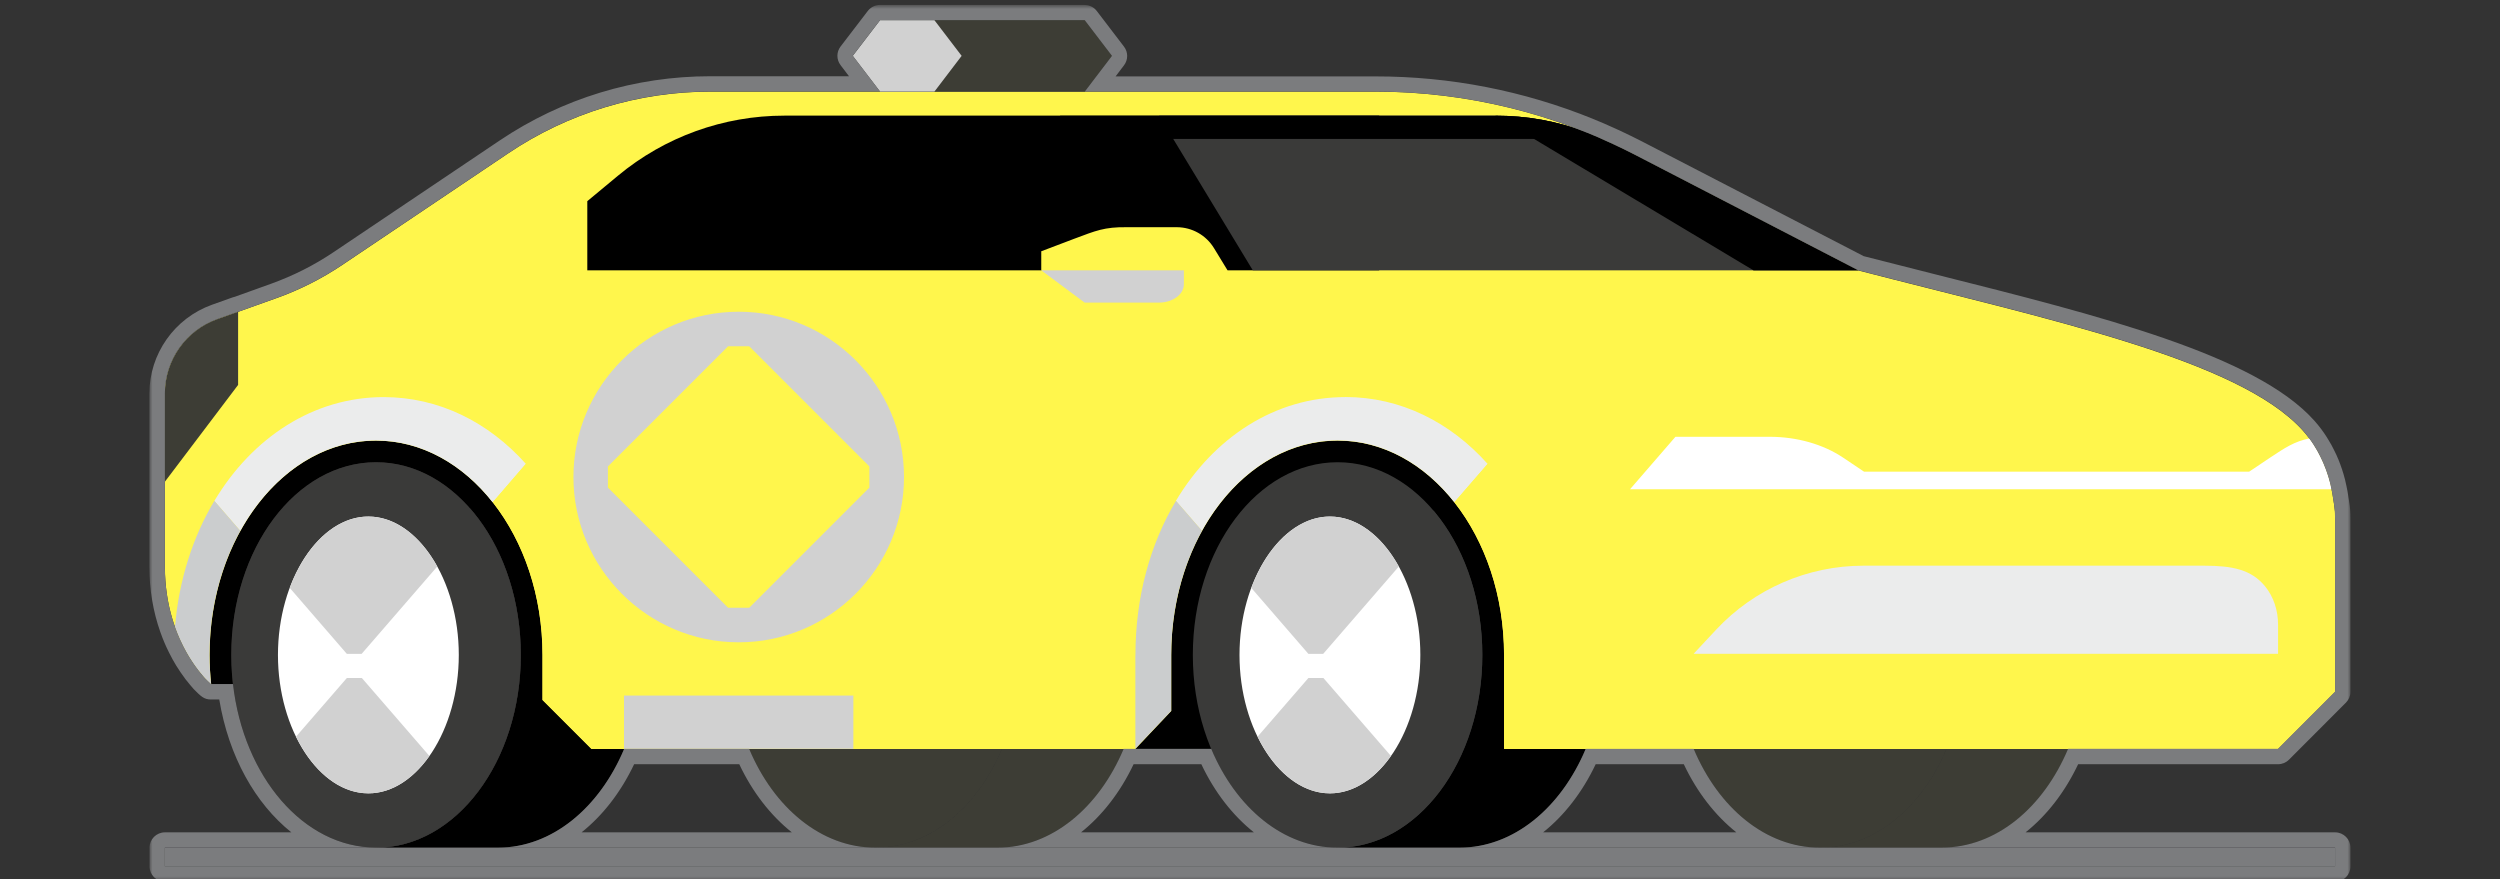 <?xml version="1.0" encoding="UTF-8"?> <svg xmlns="http://www.w3.org/2000/svg" width="418" height="147" viewBox="0 0 418 147" fill="none"><rect x="0" y="0" width="418" height="147" fill="#333333" stroke="none"/><g clip-path="url(#clip0_2522_7407)"><mask id="mask0_2522_7407" style="mask-type:luminance" maskUnits="userSpaceOnUse" x="25" y="0" width="368" height="148"><path d="M393 0.82H25V147.42H393V0.82Z" fill="white"></path></mask><g mask="url(#mask0_2522_7407)"><path d="M184.771 125.216H239.673V68.764H184.771V125.216Z" fill="black"></path><path d="M247.848 109.508C247.848 91.712 237.008 77.285 223.645 77.285H244.004C257.367 77.285 268.207 91.712 268.207 109.508C268.207 127.305 257.367 141.731 244.004 141.731H223.645C237.008 141.731 247.848 127.305 247.848 109.508Z" fill="black"></path><path d="M223.645 141.731C237.012 141.731 247.847 127.305 247.847 109.508C247.847 91.712 237.012 77.285 223.645 77.285C210.277 77.285 199.442 91.712 199.442 109.508C199.442 127.305 210.277 141.731 223.645 141.731Z" fill="#3A3A39"></path><path d="M222.363 132.647C230.563 132.647 237.482 122.051 237.482 109.508C237.482 96.965 230.55 86.368 222.363 86.368C214.176 86.368 207.244 96.965 207.244 109.508C207.244 122.051 214.163 132.647 222.363 132.647Z" fill="white"></path><path d="M221.236 113.364H221.274L232.562 126.394C229.846 130.238 226.259 132.647 222.364 132.647C217.482 132.647 213.062 128.867 210.269 123.166L218.763 113.364H221.236Z" fill="#D1D1D1"></path><path d="M222.363 86.368C226.924 86.368 231.088 89.648 233.881 94.722L221.235 109.328H221.274H218.763L209.217 98.297C211.844 91.25 216.802 86.368 222.363 86.368Z" fill="#D1D1D1"></path><path d="M35.25 114.389H48.434L86.218 77.502L49.498 68.764L29.882 103.409L35.25 114.389Z" fill="black"></path><path d="M87.077 109.508C87.077 91.712 76.237 77.285 62.874 77.285H83.233C96.597 77.285 107.436 91.712 107.436 109.508C107.436 127.305 96.597 141.731 83.233 141.731H62.874C76.237 141.731 87.077 127.305 87.077 109.508Z" fill="black"></path><path d="M62.874 141.731C76.24 141.731 87.076 127.305 87.076 109.508C87.076 91.712 76.24 77.285 62.874 77.285C49.507 77.285 38.671 91.712 38.671 109.508C38.671 127.305 49.507 141.731 62.874 141.731Z" fill="#231F20"></path><path d="M62.874 141.731C76.24 141.731 87.076 127.305 87.076 109.508C87.076 91.712 76.24 77.285 62.874 77.285C49.507 77.285 38.671 91.712 38.671 109.508C38.671 127.305 49.507 141.731 62.874 141.731Z" fill="#3A3A39"></path><path d="M328.515 109.508C328.515 91.712 317.676 77.285 304.312 77.285H324.672C338.035 77.285 348.874 91.712 348.874 109.508C348.874 127.305 338.035 141.731 324.672 141.731H304.312C317.676 141.731 328.515 127.305 328.515 109.508Z" fill="#3D3D35"></path><path d="M304.312 141.731C317.679 141.731 328.514 127.305 328.514 109.508C328.514 91.712 317.679 77.285 304.312 77.285C290.944 77.285 280.109 91.712 280.109 109.508C280.109 127.305 290.944 141.731 304.312 141.731Z" fill="#3D3D35"></path><path d="M170.588 109.508C170.588 91.712 159.749 77.285 146.385 77.285H166.744C180.108 77.285 190.947 91.712 190.947 109.508C190.947 127.305 180.108 141.731 166.744 141.731H146.385C159.749 141.731 170.588 127.305 170.588 109.508Z" fill="#3D3D35"></path><path d="M146.386 141.731C159.753 141.731 170.589 127.305 170.589 109.508C170.589 91.712 159.753 77.285 146.386 77.285C133.019 77.285 122.183 91.712 122.183 109.508C122.183 127.305 133.019 141.731 146.386 141.731Z" fill="#3D3D35"></path><path d="M61.592 132.647C69.792 132.647 76.711 122.051 76.711 109.508C76.711 96.965 69.779 86.368 61.592 86.368C53.392 86.368 46.474 96.965 46.474 109.508C46.474 122.051 53.392 132.647 61.592 132.647Z" fill="white"></path><path d="M60.465 113.364H60.504L71.791 126.394C69.075 130.238 65.487 132.647 61.593 132.647C56.711 132.647 52.291 128.867 49.498 123.166L57.992 113.364H60.465Z" fill="#D1D1D1"></path><path d="M61.592 86.368C66.153 86.368 70.317 89.648 73.11 94.722L60.464 109.328H60.503H57.992L48.446 98.297C51.073 91.25 56.031 86.368 61.592 86.368Z" fill="#D1D1D1"></path><path d="M36.326 53.389L46.192 49.866C50.087 48.482 53.789 46.611 57.223 44.305L85.001 25.624C94.982 18.911 106.743 15.323 118.774 15.323H230.012C245.067 15.323 259.904 18.936 273.267 25.855L310.718 45.227C342.057 53.338 374.306 60.039 385.03 71.993C387.862 75.145 389.451 79.206 389.976 82.55L390.258 84.331C390.386 85.126 390.45 85.92 390.45 86.714V115.683L380.905 125.229H251.486V109.52C251.486 89.751 238.994 73.671 223.657 73.671C208.308 73.671 195.829 89.751 195.829 109.52C195.829 112.16 195.829 115.773 195.829 118.874L189.832 125.229H98.889L90.702 117.041V109.52C90.702 89.751 78.21 73.671 62.874 73.671C47.524 73.671 35.045 89.751 35.045 109.52C35.045 111.186 35.135 112.826 35.314 114.428L35.263 114.402C35.263 114.402 27.575 107.855 27.575 94.76V65.843C27.575 60.257 31.086 55.285 36.339 53.402L36.326 53.389Z" fill="#FFF64C"></path><g style="mix-blend-mode:multiply"><path d="M142.683 116.298H104.335V125.203H142.683V116.298Z" fill="#D1D1D1"></path><path d="M123.515 52.121C108.281 52.121 95.878 64.523 95.878 79.757C95.878 94.991 108.281 107.394 123.515 107.394C138.749 107.394 151.151 94.991 151.151 79.757C151.151 64.523 138.762 52.121 123.515 52.121ZM125.27 101.615H121.734L101.644 81.525V77.989L121.734 57.899H125.27L145.36 77.989V81.525L125.27 101.615Z" fill="#D1D1D1"></path></g><path d="M39.811 64.357V52.121L36.326 53.364C31.073 55.247 27.562 60.231 27.562 65.805V80.552L39.811 64.357Z" fill="#3D3D35"></path><path d="M230.614 19.334H131.138C120.978 19.334 111.138 22.883 103.322 29.379L98.197 33.633V45.202H230.601V19.334H230.614Z" fill="black"></path><path d="M193.791 19.334H250.012C255.278 19.334 260.518 20.231 265.4 22.204C268.078 23.293 270.704 24.497 273.28 25.83L310.73 45.202H209.473L193.804 19.334H193.791Z" fill="#3A3A39"></path><path d="M265.388 22.216C260.506 20.243 255.266 19.346 250 19.346L293.204 45.215H310.718L273.267 25.842C270.692 24.51 268.066 23.306 265.388 22.216Z" fill="black"></path><path d="M265.387 22.216C260.506 20.243 255.266 19.346 250 19.346H177.212L183.336 23.229H267.732C266.951 22.883 266.182 22.537 265.387 22.216Z" fill="black"></path><g style="mix-blend-mode:multiply"><path d="M380.892 109.316H283.171L286.951 105.267C293.319 98.451 302.236 94.582 311.564 94.582H368.554C373.307 94.582 376.421 95.261 378.676 97.977C380.175 99.783 380.892 102.102 380.892 104.447V109.303V109.316Z" fill="#EBECEC"></path></g><g style="mix-blend-mode:multiply"><path d="M224.926 66.394C213.177 66.394 202.94 73.146 196.61 83.742L200.967 88.764C206.015 79.629 214.304 73.646 223.645 73.646C231.242 73.646 238.148 77.592 243.171 83.985L248.732 77.566C242.517 70.596 234.189 66.381 224.926 66.381V66.394Z" fill="#EBECEC"></path></g><g style="mix-blend-mode:multiply"><path d="M189.833 109.508V125.177L195.829 118.861C195.829 115.76 195.829 112.147 195.829 109.508C195.829 101.782 197.738 94.632 200.979 88.764L196.623 83.742C192.344 90.891 189.845 99.77 189.845 109.508H189.833Z" fill="#CBCDCE"></path></g><path d="M248.732 77.566L243.171 83.985C248.296 90.494 251.473 99.527 251.473 109.495V125.203H260.019V109.495C260.019 96.708 255.701 85.395 248.732 77.566Z" fill="#FFF64C"></path><g style="mix-blend-mode:multiply"><path d="M64.155 66.394C52.406 66.394 42.181 73.159 35.839 83.755L40.183 88.778C45.231 79.642 53.52 73.659 62.861 73.659C70.459 73.659 77.352 77.605 82.374 83.986L87.922 77.554C81.708 70.597 73.393 66.394 64.129 66.394H64.155Z" fill="#EBECEC"></path></g><g style="mix-blend-mode:multiply"><path d="M29.253 104.819C31.521 111.187 35.25 114.39 35.25 114.39L35.301 114.415C35.134 112.814 35.032 111.174 35.032 109.508C35.032 101.782 36.941 94.633 40.182 88.765L35.839 83.742C32.264 89.726 29.92 96.926 29.253 104.819Z" fill="#CBCDCE"></path></g><path d="M87.948 77.554L82.4 83.986C87.525 90.494 90.715 99.527 90.715 109.508V117.029L98.902 125.216H99.261V109.508C99.261 96.708 94.943 85.382 87.948 77.554Z" fill="#FFF64C"></path><path d="M205.233 45.202V47.547H197.955C197.955 49.238 196.085 50.596 193.791 50.596H186.463C183.67 50.596 180.979 49.827 178.929 48.444L174.099 45.202V42.012L179.672 39.898C183.183 38.591 184.643 37.937 188.385 37.989H196.777C199.314 38.002 201.658 39.321 202.978 41.486L205.246 45.202H205.233Z" fill="#FFF64C"></path><g style="mix-blend-mode:multiply"><path d="M174.098 45.202L181.35 50.596H193.778C196.072 50.596 197.942 49.225 197.942 47.547V45.202H174.085H174.098Z" fill="#D1D1D1"></path></g><path d="M181.376 3.382H172.267H156.238H147.141L142.58 9.34L147.141 15.311H156.238H172.267H181.376L185.925 9.34L181.376 3.382Z" fill="#3D3D35"></path><g style="mix-blend-mode:multiply"><path d="M156.238 3.382H147.141L142.58 9.34L147.141 15.311H156.238L160.787 9.34L156.238 3.382Z" fill="#D1D1D1"></path></g><path d="M386.12 73.312C383.66 73.787 382.02 74.888 379.56 76.516L376.677 78.45L376.062 78.86H311.666L311.051 78.45L308.169 76.516C304.837 74.286 300.456 73.031 295.907 73.031H280.135L272.537 81.807H389.835C389.297 79.078 388.093 75.978 386.12 73.3V73.312Z" fill="white"></path><path d="M390.437 141.731H27.562V144.858H390.437V141.731Z" fill="#7B7C7E"></path><path d="M181.377 3.382L185.925 9.34L181.377 15.31H230.013C242.159 15.31 254.164 17.668 265.375 22.204H265.388C266.605 22.691 267.81 23.216 269.001 23.767C269.257 23.882 269.501 23.997 269.757 24.113C270.936 24.664 272.102 25.227 273.255 25.817L310.706 45.189C342.045 53.3 374.294 60 385.018 71.954C385.402 72.39 385.761 72.839 386.107 73.3C386.363 73.633 386.594 73.979 386.825 74.338C386.966 74.555 387.094 74.786 387.235 75.017C387.324 75.183 387.427 75.35 387.529 75.516C387.657 75.76 387.786 75.99 387.901 76.234C387.978 76.388 388.055 76.541 388.119 76.695C388.247 76.951 388.375 77.208 388.477 77.477C388.516 77.566 388.554 77.656 388.593 77.746C389.016 78.771 389.349 79.783 389.592 80.757C389.682 81.115 389.759 81.461 389.823 81.807C389.874 82.038 389.925 82.281 389.964 82.512L390.246 84.293C390.374 85.087 390.425 85.882 390.425 86.676V115.645L380.88 125.203H345.786C341.648 135.043 333.743 141.718 324.658 141.718H390.425V144.845H27.563V141.718H62.874C50.753 141.718 40.721 129.854 38.953 114.377H35.301C35.289 114.377 34.302 113.428 34.264 113.39C33.943 113.031 33.572 112.583 33.149 112.045C33.123 112.006 33.098 111.981 33.085 111.955C32.636 111.378 32.162 110.687 31.675 109.905C31.663 109.879 31.65 109.854 31.637 109.841C31.483 109.585 31.33 109.328 31.176 109.047C31.15 108.995 31.112 108.931 31.086 108.88C30.779 108.316 30.471 107.714 30.177 107.073C30.177 107.073 30.172 107.065 30.164 107.048C30.035 106.766 29.907 106.458 29.779 106.164C29.715 106.023 29.664 105.869 29.6 105.728C29.485 105.433 29.369 105.126 29.254 104.806C28.28 102.051 27.563 98.694 27.563 94.735V65.792C27.563 60.205 31.073 55.234 36.327 53.351L39.811 52.108V52.134L46.192 49.84C50.087 48.456 53.79 46.586 57.211 44.279L85.001 25.599C94.982 18.885 106.744 15.298 118.775 15.298H147.142L142.58 9.327L147.142 3.369H181.377M244.004 141.731H304.312C295.228 141.731 287.323 135.056 283.184 125.216H265.132C260.993 135.056 253.088 141.731 244.004 141.731ZM166.745 141.731H223.645C214.561 141.731 206.656 135.056 202.517 125.216H187.872C183.734 135.056 175.829 141.731 166.745 141.731ZM83.233 141.731H146.386C137.314 141.731 129.396 135.056 125.258 125.216H104.361C100.222 135.056 92.304 141.731 83.233 141.731ZM181.377 0.82H147.142C146.347 0.82 145.591 1.191 145.104 1.819L140.543 7.777C139.838 8.699 139.838 9.968 140.543 10.89L141.953 12.748H118.762C106.18 12.748 93.995 16.464 83.553 23.485L55.763 42.166C52.509 44.356 48.998 46.124 45.321 47.444L39.261 49.622C39.145 49.648 39.043 49.674 38.927 49.712L35.442 50.955C29.177 53.197 24.975 59.168 24.975 65.805V94.748C24.975 98.553 25.59 102.218 26.807 105.677C26.935 106.036 27.063 106.369 27.178 106.676C27.191 106.715 27.217 106.766 27.23 106.804L27.268 106.894C27.319 107.009 27.358 107.125 27.409 107.24L27.512 107.496C27.601 107.714 27.691 107.932 27.793 108.124C27.793 108.124 27.819 108.163 27.819 108.188C28.114 108.816 28.421 109.444 28.78 110.097C28.805 110.136 28.818 110.174 28.844 110.225C28.857 110.251 28.87 110.264 28.882 110.289C29.049 110.61 29.228 110.892 29.395 111.173C29.395 111.173 29.395 111.199 29.408 111.199C29.421 111.225 29.433 111.25 29.446 111.263C29.971 112.109 30.484 112.852 30.958 113.48C30.971 113.505 30.997 113.531 31.009 113.557C31.035 113.582 31.048 113.608 31.073 113.633C31.535 114.223 31.932 114.697 32.291 115.107C32.316 115.145 32.355 115.171 32.38 115.209C33.572 116.414 34.11 116.952 35.237 116.952H36.66C38.236 126.472 42.681 134.351 48.716 139.169H27.563C26.153 139.169 25 140.322 25 141.731V144.857C25 146.267 26.153 147.42 27.563 147.42H390.438C391.847 147.42 393 146.267 393 144.857V141.731C393 140.322 391.847 139.169 390.438 139.169H338.675C342.199 136.363 345.235 132.481 347.465 127.778H380.892C381.571 127.778 382.225 127.509 382.712 127.023L392.257 117.464C392.731 116.978 393 116.337 393 115.658V86.689C393 85.689 392.936 84.78 392.782 83.896L392.501 82.128C392.449 81.846 392.398 81.577 392.334 81.308C392.27 80.962 392.193 80.603 392.103 80.257C392.103 80.219 392.091 80.18 392.078 80.154C391.796 79.04 391.424 77.912 390.963 76.785L390.886 76.618L390.848 76.528C390.72 76.195 390.566 75.888 390.438 75.632C390.361 75.452 390.271 75.273 390.181 75.106C390.105 74.94 389.989 74.735 389.874 74.517L389.784 74.338C389.784 74.338 389.733 74.235 389.695 74.197C389.618 74.069 389.541 73.94 389.477 73.825C389.451 73.787 389.438 73.748 389.413 73.71L389.272 73.479C389.169 73.313 389.067 73.146 388.964 72.98C388.734 72.621 388.452 72.198 388.132 71.775C387.734 71.25 387.337 70.75 386.927 70.302C377.1 59.347 351.219 52.825 323.826 45.932C319.777 44.907 315.69 43.882 311.615 42.832L274.421 23.587C273.306 23.011 272.127 22.447 270.833 21.832L270.462 21.666L270.039 21.473C268.77 20.884 267.566 20.372 266.387 19.897C266.362 19.897 266.336 19.872 266.31 19.859C254.702 15.157 242.479 12.774 229.987 12.774H186.527L187.937 10.916C188.641 9.993 188.641 8.725 187.937 7.802L183.388 1.845C182.901 1.204 182.145 0.832 181.351 0.832L181.377 0.82ZM266.797 127.778H281.532C283.761 132.493 286.798 136.363 290.321 139.169H258.008C261.531 136.363 264.568 132.481 266.797 127.778ZM189.538 127.778H200.864C203.094 132.493 206.13 136.363 209.654 139.169H180.749C184.272 136.363 187.309 132.481 189.538 127.778ZM106.026 127.778H123.605C125.834 132.493 128.871 136.363 132.394 139.169H97.237C100.76 136.363 103.797 132.481 106.026 127.778Z" fill="#7B7C7E"></path></g></g><defs><clipPath id="clip0_2522_7407"><rect width="418" height="147" fill="white"></rect></clipPath></defs></svg> 